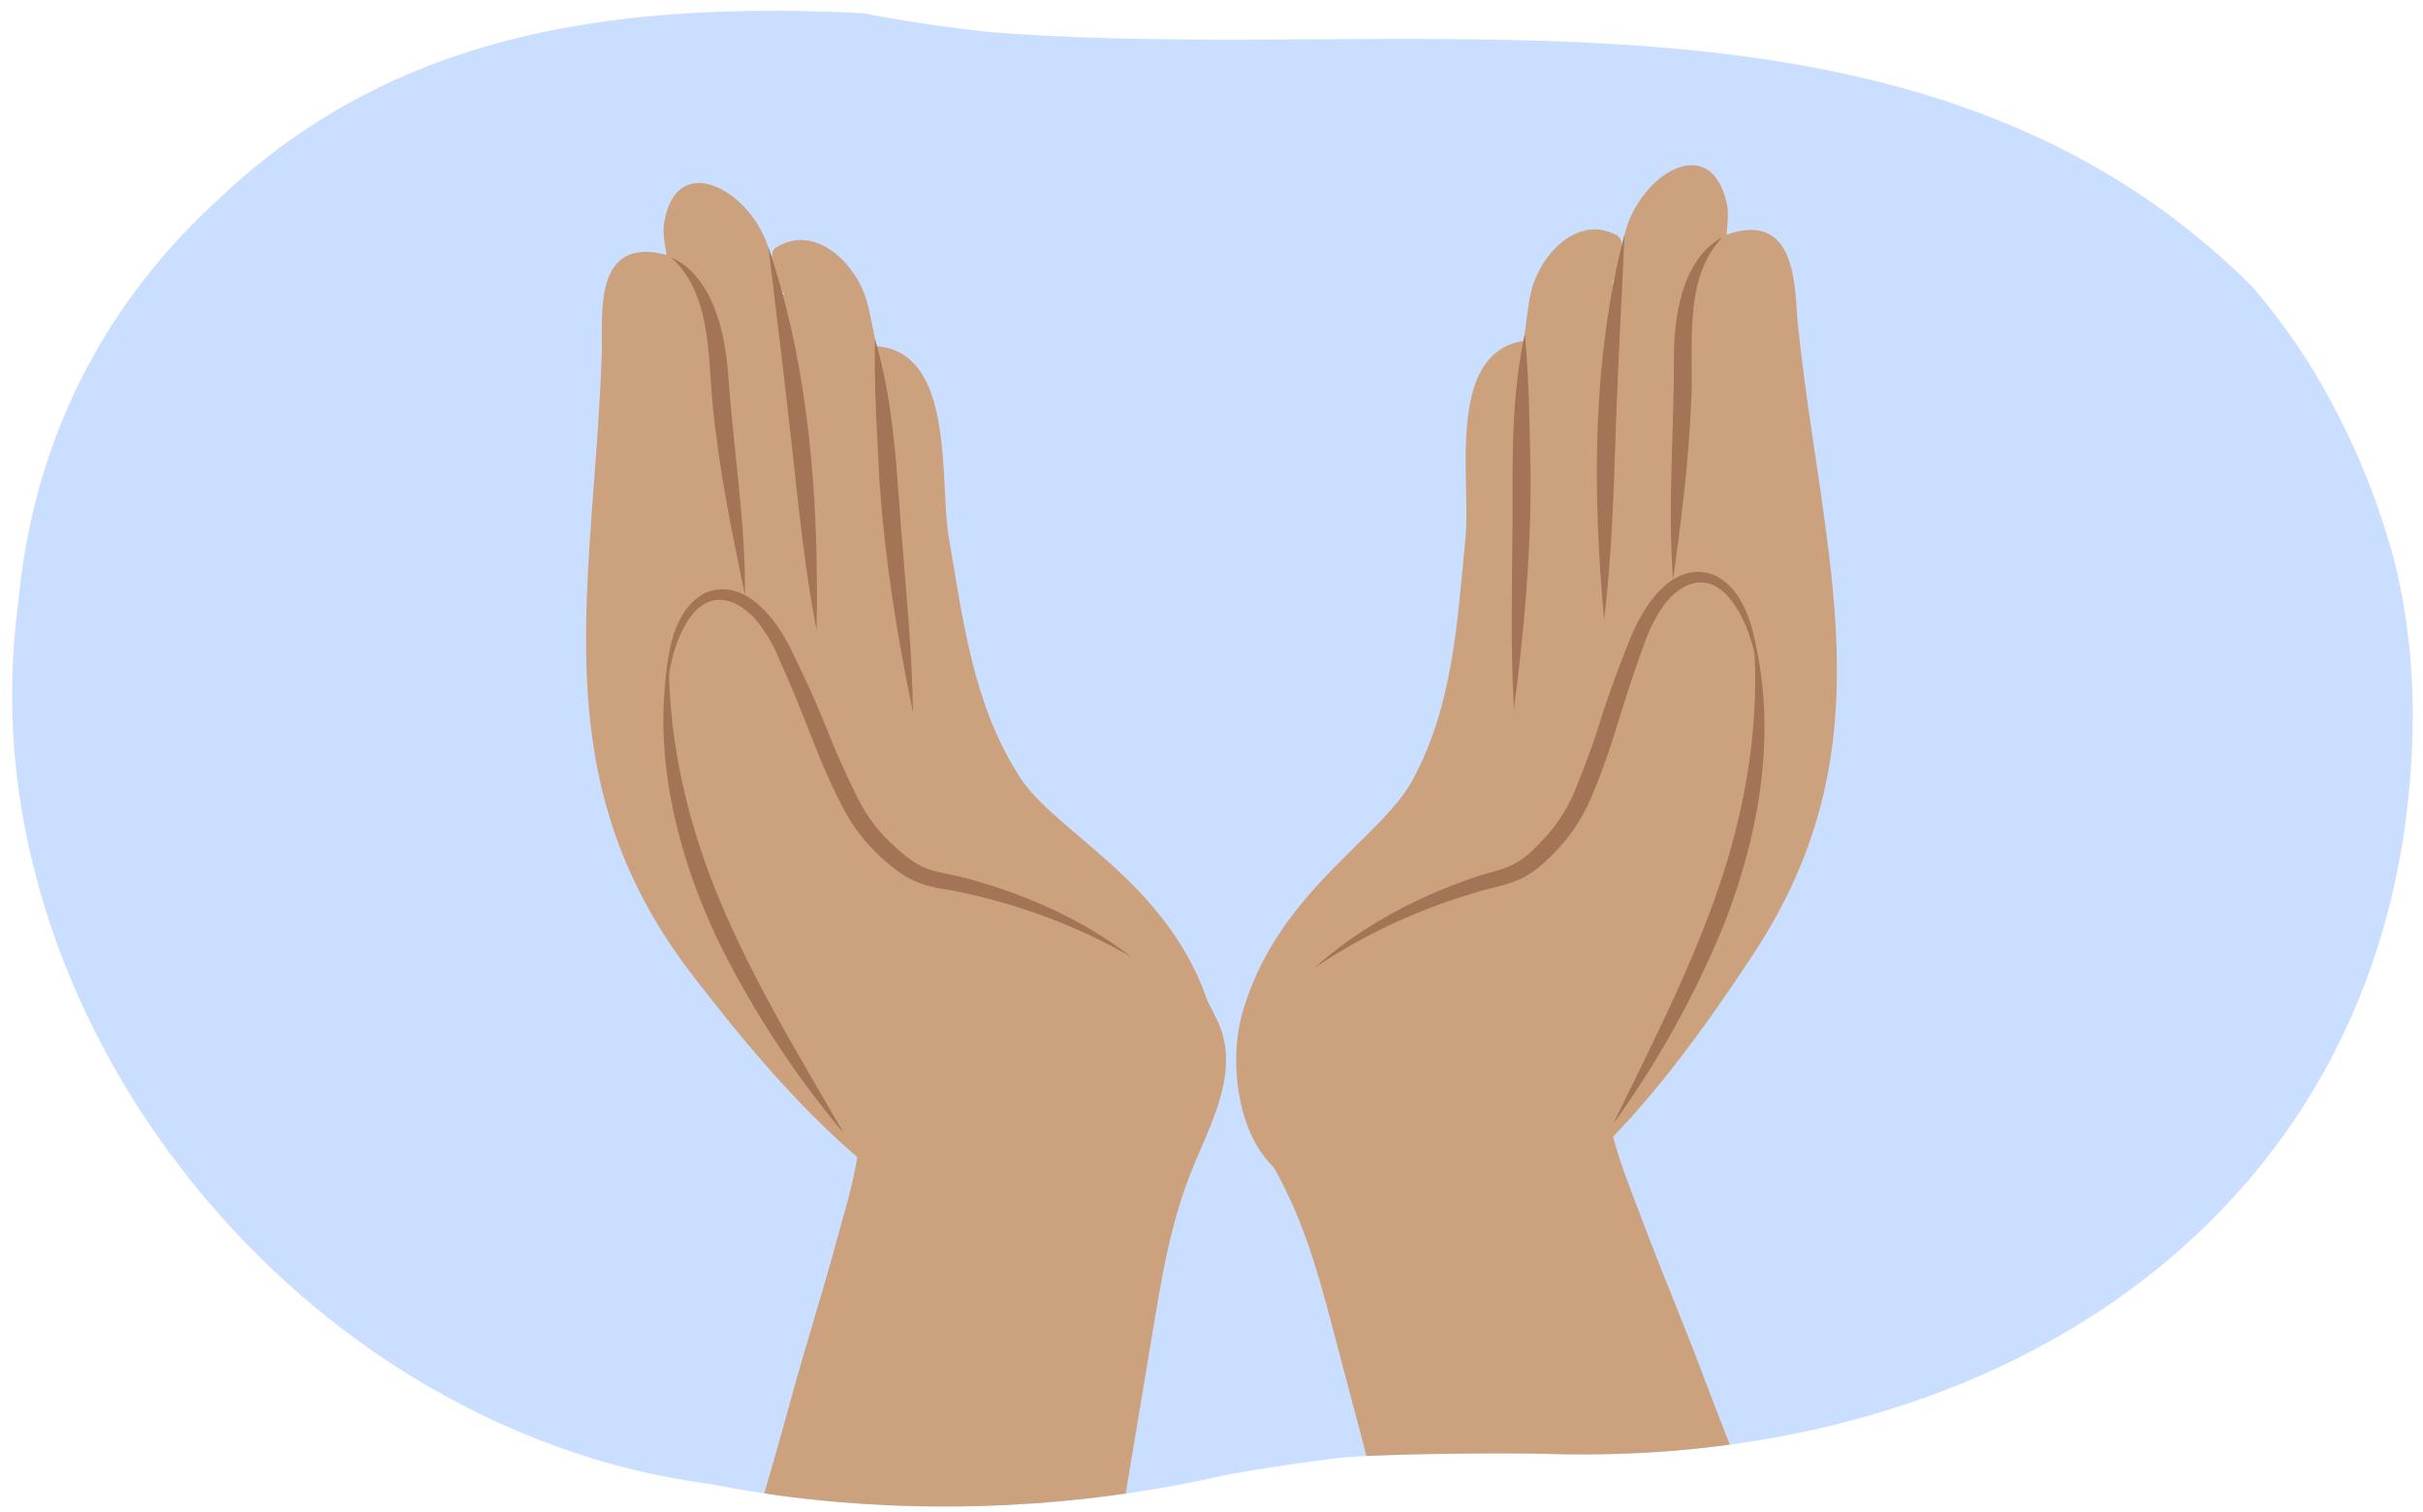 <svg xmlns="http://www.w3.org/2000/svg" xmlns:xlink="http://www.w3.org/1999/xlink" width="760" height="474.22" viewBox="0 0 760 474.22"><defs><clipPath id="a"><path d="M756.76,226.47C755,374.74,633.5,460.76,484.57,456c-11.56-.37-53.91-.07-65.36,1.37s-22.86,3.16-34.23,5.17a398.67,398.67,0,0,1-121.75,8.6,366.4,366.4,0,0,1-40.78-5.75,225.36,225.36,0,0,1-43-10,245.46,245.46,0,0,1-40.37-17.89C75,402.19,24.21,337.18,8.7,263.91a218.45,218.45,0,0,1-2.93-75.18C9.44,149.39,23.43,116,44.45,88.63A199.74,199.74,0,0,1,67.67,63.32c48-46.17,105.87-58.77,166.5-59.87,12.13-.21,24.37.06,36.7.73,12.84,2.47,25.79,4.36,38.83,5.8C443.18,20.91,601-15,706.22,89.7a196.24,196.24,0,0,1,19.4,26.54,231.91,231.91,0,0,1,25.84,61.4A203.7,203.7,0,0,1,756.76,226.47Z" fill="#cadeff"/></clipPath></defs><path d="M756.76,226.47C755,374.74,633.5,460.76,484.57,456c-11.56-.37-53.91-.07-65.36,1.37s-22.86,3.16-34.23,5.17a398.67,398.67,0,0,1-121.75,8.6,366.4,366.4,0,0,1-40.78-5.75,225.36,225.36,0,0,1-43-10,245.46,245.46,0,0,1-40.37-17.89C75,402.19,24.21,337.18,8.7,263.91a218.45,218.45,0,0,1-2.93-75.18C9.44,149.39,23.43,116,44.45,88.63A199.74,199.74,0,0,1,67.67,63.32c48-46.17,105.87-58.77,166.5-59.87,12.13-.21,24.37.06,36.7.73,12.84,2.47,25.79,4.36,38.83,5.8C443.18,20.91,601-15,706.22,89.7a196.24,196.24,0,0,1,19.4,26.54,231.91,231.91,0,0,1,25.84,61.4A203.7,203.7,0,0,1,756.76,226.47Z" fill="#cadeff"/><g clip-path="url(#a)"><path d="M378.36,312.82C365,275.66,331,261.19,319.74,243.53c-14.61-22.9-17.55-48.44-22.1-74.64-3.09-17.85,2.15-58.22-22.61-60.3-1.39-5.48-2-10.75-3.6-15.52-3.66-11.07-16.17-23-28.09-15.37-3.27,2.09.47,12.49,2.71,14.79-3.61,0-4.65-13.41-4.78-13.89-5-18.37-29.29-32.56-33-8.4-.41,2.68.14,5.87.81,9.75-23.17-6.2-20,19.21-20.29,29.67C186.49,183.55,169,243.3,217.21,305.86c21.12,27.42,43.58,53.75,71.75,72.3,13.31,8.76,22.13-2.33,21.68-15.55.6,14.86,38,9.45,48.82,6.52C382.6,362.84,384.6,330.16,378.36,312.82Z" fill="#cca17d"/><path d="M327.5,608.18c10.89-15.48,9.91-45.91,12.68-62.5Q351,481,361.79,416.22c3-17.72,5.61-33.6,12.53-50.39,6.09-14.79,14.74-30.55,7.45-45.86-13.85-29.08-38-51-66.25-67.22-6.28-3.63-10.62-11.57-11.35-16-2.19-13.29-6.57-44.6-6.65-51.76-.27-23.27-3.93-44-28.59-29.4-6.07,3.61-17,30.16-18.4,37.09-3.32,16.64-3.63,37.18-3.17,50.51.75,22.14,5.62,40.93,9.82,59.18,3.83,16.58,11.32,25.4,12.61,41,1.4,17-3.11,30.18-7.84,47.47C258.38,404,251.8,425.31,248.33,438c-9.25,33.76-18.79,64-27,96.8-2.45,9.77-3.1,32.81-1.09,40.48,4,15.34,95.13,43.6,102.07,38.39A23.91,23.91,0,0,0,327.5,608.18Z" fill="#cca17d"/><path d="M210.41,80.64c13.23,6,17.07,23.82,18,37,1.63,23,5.39,45.92,5.28,69.08-4.31-20.46-8.45-40.87-10.33-61.72-1.21-14.83-.85-33.62-12.9-44.31Z" fill="#a37455"/><path d="M241,77.44C254,116,256.89,157.24,256.13,197.69c-3.85-19.91-5.77-40-8-60.13s-4.73-40-7.11-60.12Z" fill="#a37455"/><path d="M274.45,106.52c5.63,18.63,6.71,39,8.1,58.26,1.54,19.52,3.53,39,3.81,58.66-5-24.06-8.87-48.33-10.51-72.86-.79-14.74-1.69-29.29-1.4-44.06Z" fill="#a37455"/><path d="M208.8,218.43c.06-10.73,1.5-26.39,12-32.27,12.94-5.8,23.35,8.78,28,19,4.07,8.22,8,17,11.37,25.57,2.58,6.44,5.44,12.63,8.49,18.83a49.8,49.8,0,0,0,11.83,15.82c3.17,2.88,6.53,5.73,10.57,7.17,3,1.12,6.59,1.59,9.85,2.38,19.28,4.84,38,13,53.76,25.09a179.74,179.74,0,0,0-38.1-16.29c-4.4-1.33-8.84-2.48-13.33-3.48-4.68-1.16-9.12-1.42-13.83-2.93s-8.87-4.67-12.57-8A56.11,56.11,0,0,1,263.73,252c-5.4-10.34-9.33-21.41-13.69-32.17q-2.62-6.39-5.48-12.71A47.18,47.18,0,0,0,238,195.56c-5.5-7.13-14.23-11-20.84-2.82-5.6,7.1-7.25,16.81-8.37,25.69Z" fill="#a37455"/><path d="M209.8,205.7c-.26,27.06,6.12,53.59,16.64,78.32s24.72,48.1,38.22,71.42a298.92,298.92,0,0,1-39.14-59.86C212.28,268,204.38,236.17,209.8,205.7Z" fill="#a37455"/><path d="M389.57,318.1c10.64-38,43.49-54.92,53.45-73.35,12.92-23.9,14-49.58,16.65-76.05,1.79-18-6.35-57.9,18.19-61.77,1-5.56,1.24-10.87,2.47-15.74,2.84-11.3,14.46-24.1,26.9-17.36,3.42,1.85.44,12.49-1.64,14.94,3.6-.27,3.68-13.71,3.78-14.2C513,55.89,536.22,40,541.64,63.82c.6,2.63.28,5.86-.1,9.77,22.66-7.85,21.29,17.73,22.38,28.13,7.67,73.57,29.43,131.9-14.12,197.78-19.08,28.88-39.58,56.76-66.33,77.3-12.64,9.7-22.25-.72-22.75-13.94.47,14.87-37.25,12.18-48.22,10C389,368.3,384.61,335.84,389.57,318.1Z" fill="#cca17d"/><path d="M476.17,611.33c7.39,4.54,95.49-32.07,98.06-47.72,1.29-7.82-1.5-30.7-4.84-40.2-11.23-31.86-23.54-61.12-35.89-93.87-4.63-12.28-13.17-32.94-17.94-45.63-6.31-16.78-12-29.49-12.22-46.54-.17-15.69,6.47-25.17,8.74-42,2.49-18.56,5.59-37.73,4.28-59.84-.79-13.32-3-33.74-7.85-50-2-6.77-15.39-32.19-21.78-35.22C460.82,138,459.1,159,461,182.22c.59,7.13-.86,38.72-1.8,52.15-.32,4.49-3.9,12.8-9.82,17-26.58,18.82-48.62,42.86-59.71,73.1-5.83,15.92,4.24,30.81,11.68,45,8.45,16.08,12.57,31.64,17.16,49q16.78,63.45,33.55,126.89c4.3,16.26,6.16,46.65,18.43,61.06A24.37,24.37,0,0,0,476.17,611.33Z" fill="#cca17d"/><path d="M540.29,74.38c-12.79,13.21-8.84,35.29-9.86,52.1-.77,18.61-3.13,36.9-5.64,55.33-1.79-23.09.31-46.2.27-69.27-.07-13.18,2.47-31.23,15.23-38.16Z" fill="#a37455"/><path d="M509.57,73.39c-.91,20.25-2.06,40.27-2.73,60.49s-1.29,40.41-3.69,60.55c-3.68-40.29-3.82-81.65,6.42-121Z" fill="#a37455"/><path d="M478.29,104.82c1.36,14.71,1.51,29.29,1.79,44.05.14,24.59-2,49.07-5.21,73.43-1.14-19.59-.57-39.2-.45-58.78,0-19.38-.4-39.7,3.87-58.7Z" fill="#a37455"/><path d="M551.86,211.69c-1.75-8.78-4.1-18.34-10.21-25-7.21-7.68-15.56-3.22-20.58,4.32a47.67,47.67,0,0,0-5.69,12q-2.39,6.51-4.54,13.07c-3.58,11.05-6.7,22.37-11.34,33.07a55.81,55.81,0,0,1-11.87,18.22c-3.44,3.55-7.27,7-11.95,8.85s-9,2.43-13.59,3.93q-6.6,2-13,4.43a178.64,178.64,0,0,0-36.82,19c14.87-13.24,32.92-22.7,51.79-28.92,3.2-1,6.75-1.75,9.66-3.08,3.93-1.74,7.07-4.82,10-7.92a50,50,0,0,0,10.65-16.63c2.59-6.41,5-12.79,7.1-19.4,2.76-8.79,6-17.82,9.49-26.33,4-10.51,13.29-25.81,26.61-21,10.9,5.09,13.46,20.63,14.3,31.31Z" fill="#a37455"/><path d="M549.94,199.07c7.61,30,2,62.34-9.17,90.78a300.08,300.08,0,0,1-34.71,62.54c11.78-24.24,24.29-48.46,33-74s13.14-52.34,10.92-79.32Z" fill="#a37455"/></g></svg>